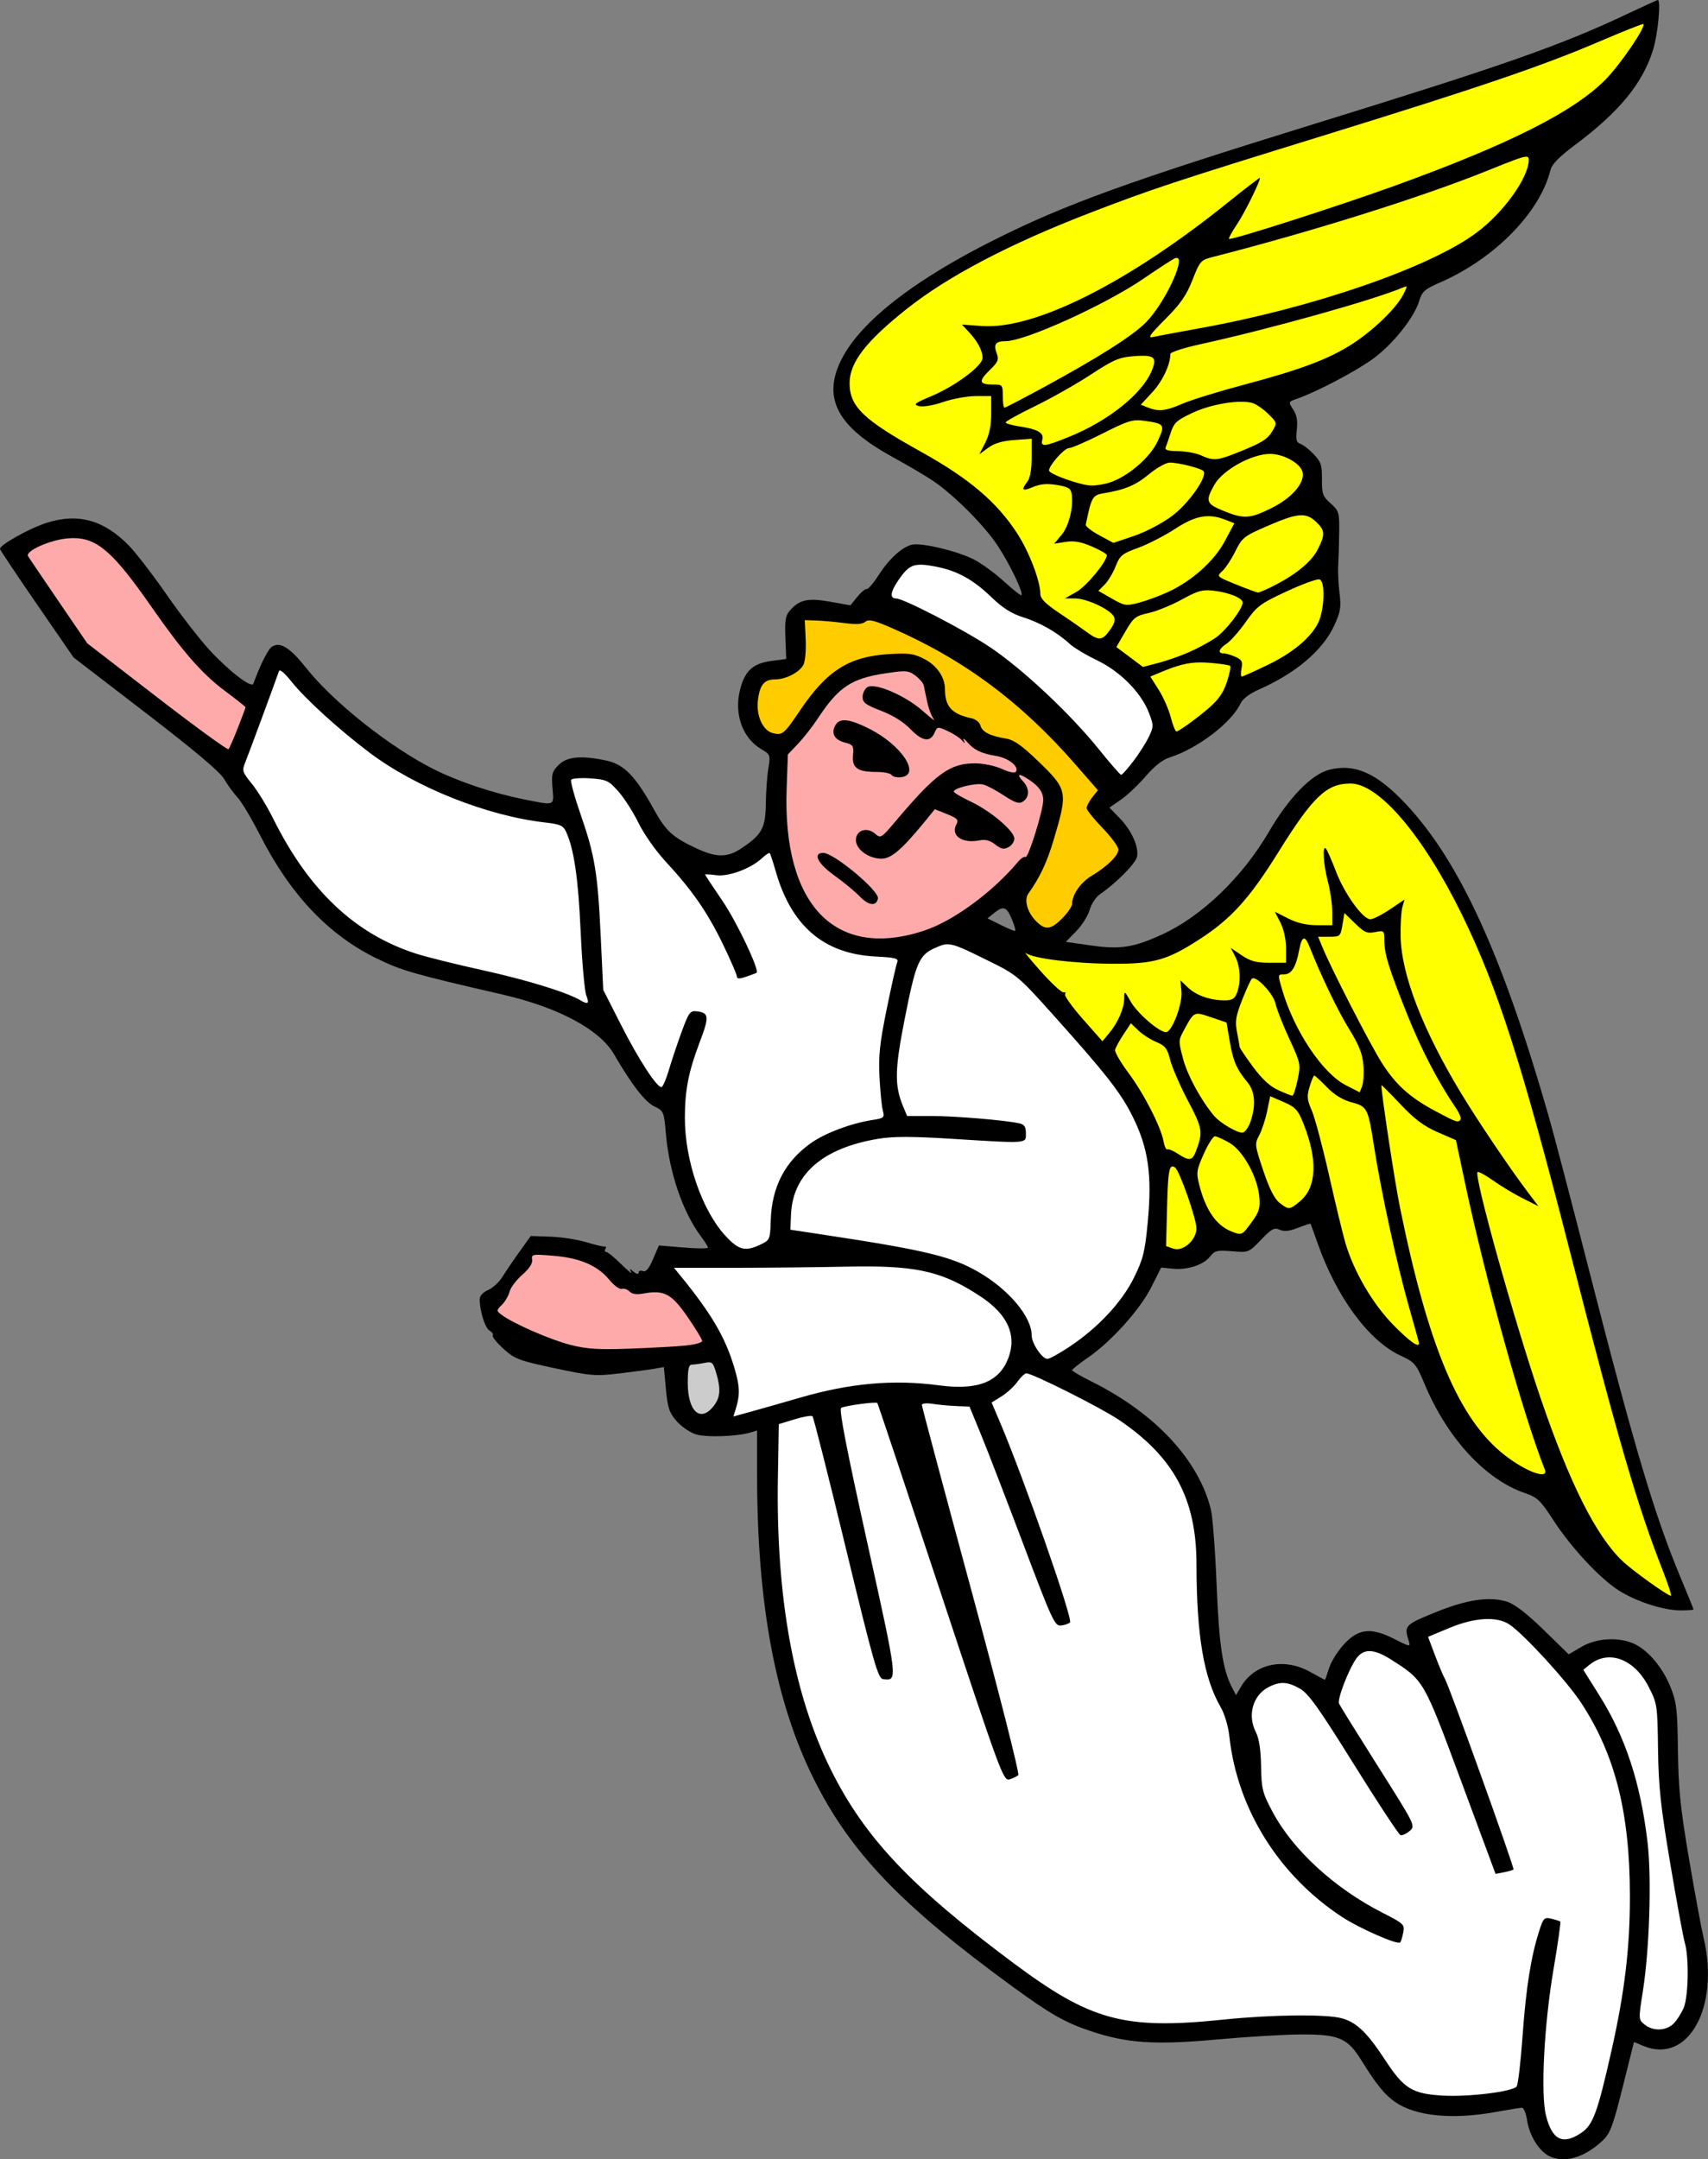 <?xml version="1.0" encoding="UTF-8"?>
<svg version="1.1" viewBox="0 0 787.95 995.79" xmlns="http://www.w3.org/2000/svg">
<rect x="0" y="0" width="787.95" height="995.79" fill="#808080" stroke="none"/>
<g stroke-width="1.333">
<path transform="translate(-81.786 -74.308)" d="m846.59 74.308c-0.259 0-6.742 2.957-14.406 6.572-30.517 14.395-56.23 23.431-142.92 50.221-86.825 26.831-115.92 37.352-148.67 53.77-43.231 21.671-68.697 43.447-73.557 62.898-3.471 13.896 4.557 25.25 26.273 37.156 7.191 3.943 15.697 8.944 18.9 11.115 9.784 6.629 23.889 20.802 29.963 30.107 5.655 8.664 11.851 21.633 10.826 22.658-0.286 0.286-3.925-2.592-8.086-6.394s-10.421-8.361-13.91-10.129c-7.755-3.93-24.299-7.844-28.594-6.766-4.624 1.161-10.505 6.565-15.334 14.09-2.338 3.644-4.787 6.492-5.439 6.33-0.653-0.162-2.613 1.466-4.357 3.619l-3.172 3.916-9.25-1.654c-10.208-1.824-14.119-1.018-18.461 3.801-2.236 2.482-2.599 4.503-2.281 12.766l0.377 9.818-6.973 0.924c-8.495 1.127-12.273 4.703-14.418 13.646-2.653 11.058 1.321 21.953 9.838 26.979 4.244 2.504 4.329 2.732 3.314 8.896-0.573 3.48-1.1 10.826-1.17 16.326-0.143 11.215-1.772 14.197-11.217 20.525-6.47 4.335-11.507 4.367-20.6 0.135-11.249-5.237-14.291-8.029-19.979-18.334-8.275-14.995-13.64-20.5-21.646-22.217-11.636-2.495-18.251-1.901-22.141 1.988-3.042 3.042-3.362 4.247-2.83 10.666 0.695 8.384 1.362 8.127-13.342 5.174-14.018-2.815-29.752-8.053-40.943-13.629-20.415-10.171-46.643-30.918-59.383-46.975-7.381-9.303-11.938-12.156-15.688-9.822-1.835 1.143-5.343 8.086-8.666 17.156-0.792 2.161-11.199-5.841-20.092-15.445-4.54-4.904-13.439-16.382-19.773-25.504-6.334-9.122-14.196-19.344-17.473-22.715-11.511-11.844-23.426-15.17-37.924-10.586-7.913 2.502-21.736 10.213-21.611 12.055 0.032 0.474 7.682 11.929 17 25.455l16.943 24.594 33.332 25.605c22.489 17.277 34.238 27.18 36.113 30.438 1.528 2.656 4.303 6.464 6.166 8.465 1.864 2 6.526 9.802 10.361 17.336 14.037 27.576 31.642 46.165 54.027 57.047 11.479 5.58 16.978 7.153 58 16.598 25.699 5.917 44.709 16.098 51.318 27.482 8.172 14.077 14.324 22.032 18.619 24.08 4.303 2.052 4.437 2.37 5.332 12.635 1.565 17.94 7.801 36.158 16.213 47.371 1.751 2.334 3.184 4.638 3.184 5.119 0 0.481-5.092 0.452-11.314-0.066l-11.312-0.941-2.699 6.293c-1.916 4.469-3.274 6.073-4.686 5.531-1.093-0.42-1.988-0.109-1.988 0.691 0 0.903-0.856 0.761-2.256-0.375-1.944-1.577-2.101-1.554-1.137 0.17 0.615 1.1-1.464-0.549-4.619-3.666-3.155-3.117-6.279-5.666-6.941-5.666s-0.824-0.616-0.359-1.367c0.464-0.751 0.349-1.248-0.256-1.102-0.605 0.146-4.438-0.75-8.52-1.99-4.082-1.241-11.523-2.394-16.537-2.564l-9.117-0.311-5.252 7.334c-2.889 4.033-6.437 9.25-7.885 11.594-1.448 2.344-4.392 5.04-6.543 5.992-2.475 1.096-3.899 2.713-3.879 4.406 0.065 5.47 2.526 13.174 4.574 14.32 1.164 0.651 1.819 1.664 1.457 2.25-0.362 0.586 1.876 3.355 4.973 6.156 5.182 4.687 7.062 5.398 23.596 8.916 16.74 3.562 18.786 3.724 30 2.391 6.619-0.787 13.91-1.766 16.201-2.178l4.164-0.748 0.957 10.209c0.812 8.668 1.554 10.89 4.902 14.703 2.169 2.471 6.099 5.203 8.732 6.072 4.704 1.552 19.106 1.088 25.41-0.82l3-0.908 4e-3 20.488c9e-3 59.47 8.439 104.7 26.125 140.16 16.945 33.976 40.243 58.3 91.871 95.918 17.336 12.632 24.036 16.447 35.789 20.387 16.862 5.652 29.656 6.513 58.211 3.912 13.567-1.236 30.968-2.284 38.668-2.33 17.67-0.105 21.729 1.615 28.098 11.904 6.887 11.127 10.782 15.932 15.623 19.268 9.491 6.539 26.264 8.2 46.279 4.584 5.867-1.06 11.348-1.941 12.182-1.955s1.914 2.631 2.4 5.877c1.032 6.885 5.439 14.023 10.123 16.393 6.928 3.506 16.369 0.765 24.779-7.195 3.416-3.233 4.715-6.71 9.186-24.584l5.205-20.818 4.354 1.818c20.589 8.602 35.32-17.81 27.777-49.799-1.074-4.556-4.12-21.055-6.769-36.666-3.965-23.36-4.864-32.159-5.076-49.717-0.228-18.856-0.62-22.245-3.371-29.176-3.576-9.009-10.182-16.933-16.689-20.021-7.037-3.339-17.443-2.776-24.436 1.322l-5.902 3.459-11.547-11.266c-7.508-7.324-13.347-11.851-16.689-12.941-8.153-2.659-18.743-1.101-33.525 4.934-13.905 5.676-14.256 6.063-12 13.209 0.858 2.717 0.529 2.664-6.885-1.105-10.727-5.455-16.573-4.709-23.445 2.99-2.748 3.079-5.694 7.923-6.545 10.764-0.851 2.841-1.678 5.164-1.836 5.164-0.158 0-3.2-1.629-6.762-3.619-12.095-6.76-25.636-3.893-31.928 6.758l-2.318 3.924-1.799-3.434c-4.329-8.262-6.028-19.562-7.16-47.629-0.636-15.767-1.827-31.349-2.647-34.629-5.718-22.883-25.762-44.352-54.992-58.9-4.94-2.459-8.991-4.82-9-5.248-0.01-0.428 3.271-3.044 7.291-5.812 10.795-7.435 24.005-22.115 29.221-32.473l4.549-9.031 5.375 0.512c6.838 0.652 14.161-1.749 17.229-5.648 2.121-2.697 3.254-2.967 10.086-2.4 7.67 0.636 7.716 0.619 13.383-5.295 4.872-5.084 6.103-5.749 8.6-4.635 2.102 0.938 4.464 0.691 8.484-0.889 3.064-1.204 5.66-2.045 5.769-1.869 0.109 0.175 1.573 4.22 3.252 8.986 8.801 24.992 23.644 45.081 38.303 51.842 6.503 2.999 7.119 3.729 11.068 13.139 10.519 25.06 28.088 44.082 46.48 50.322 5.497 1.865 7.006 3.314 12.893 12.387 8.197 12.634 21.292 26.722 30.08 32.361 8.043 5.161 20.787 9.281 28.705 9.281 3.235 0 5.881-0.21 5.881-0.469 0-0.258-2.626-6.737-5.836-14.398-12.073-28.818-21.315-59.866-42.805-143.8-7.792-30.433-15.978-61.634-18.189-69.334-21.291-74.131-41.037-117.32-65.684-143.67-13.519-14.452-23.602-19.007-35.486-16.027-8.163 2.047-18.681 12.842-27.869 28.602-12.166 20.868-31.027 39.02-49.176 47.328-13.304 6.09-19.348 7.033-32.83 5.119l-11.697-1.66 4.83-4.945c2.656-2.72 5.435-7.142 6.176-9.826 0.741-2.684 2.897-5.941 4.789-7.234 7.289-4.985 16.222-13.951 17.004-17.068 1.111-4.427-2.366-12.266-8.014-18.062l-4.658-4.781 5.373-3.723c2.954-2.047 8.089-6.902 11.41-10.789 3.95-4.624 7.758-7.611 11.016-8.637 12.823-4.038 28.688-16.132 32.695-24.928 0.924-2.028 4.174-4.489 8.398-6.357 17.217-7.614 29.603-18.154 34.881-29.682 2.831-6.184 3.178-8.339 2.373-14.781-0.519-4.148-0.792-9.944-0.605-12.877 0.186-2.933 0.391-9.733 0.455-15.111 0.11-9.287-0.088-9.96-3.959-13.416-3.654-3.264-4.067-4.414-4-11.133 0.066-6.519-0.432-8.021-3.826-11.566-2.146-2.241-4.921-4.4-6.166-4.795-1.814-0.576-2.133-1.866-1.611-6.496 0.463-4.108-0.019-6.798-1.664-9.309-2.308-3.523-2.303-3.536 1.873-4.992 8.815-3.073 26.422-12.294 34.547-18.092 9.273-6.617 19.374-19.166 21.715-26.979 1.306-4.36 2.503-5.414 9.717-8.557 25.122-10.945 46.021-32.272 50.885-51.93 0.63-2.545 4.111-6.093 11.096-11.307 20.647-15.413 31.399-28.51 36.225-44.125 2.208-7.143 3.687-22.859 2.15-22.859zm-302.11 418.88c1.563-0.014 2.665 1.596 4.148 5.129 1.229 2.926 1.829 5.319 1.334 5.318s-3.538-1.306-6.76-2.9l-5.856-2.898 3.004-2.434c1.773-1.435 3.059-2.205 4.129-2.215z"/>
<path transform="translate(-81.786 -74.308)" d="m505.89 334.74c-4.071 0.157-6.18 2.087-9.562 7.004-3.811 5.539-4.208 8.566-1.123 8.566 3.415 0 31.068 14.308 42.98 22.238 15.196 10.117 37.327 30.864 50.832 47.656 5.06 6.291 9.567 11.439 10.016 11.439s2.981-2.851 5.629-6.334h0.002c2.648-3.483 5.865-8.548 7.15-11.256 2.219-4.675 2.22-5.228 0.029-10.963-3.574-9.359-13.213-19.119-23.973-24.275-5.092-2.441-10.806-5.878-12.699-7.639-5.582-5.191-13.602-9.759-21.441-12.213-5.285-1.654-9.383-4.263-14.668-9.34-8.59-8.252-15.964-12.24-26.1-14.113-2.965-0.548-5.222-0.843-7.072-0.771zm-294.82 48.824c-0.308-0.076-0.515 0.019-0.609 0.297-1.521 4.48-13.991 38.227-15.5 41.945-1.59 3.92-1.413 4.506 3.051 10 2.608 3.21 6.976 10.338 9.707 15.838 16.519 33.27 37.77 53.376 66.01 62.455 4.767 1.533 18.538 4.958 30.604 7.611 20.04 4.407 38.653 10.103 44.924 13.748 3.878 2.254 4.513 1.797 2.982-2.148-0.783-2.017-1.95-15.366-2.594-29.666-1.1-24.417-3.043-37.698-6.686-45.691-1.342-2.945-2.692-3.546-9.729-4.342-26.704-3.021-59.661-16.14-81.057-32.266-14.035-10.578-29.714-24.854-35.926-32.713-2.419-3.061-4.253-4.839-5.178-5.068zm139.88 49.572c-3.013-0.019-5.33 0.278-5.648 0.793-0.424 0.687 1.504 7.803 4.287 15.814 6.628 19.084 7.943 27.037 9.33 56.477l1.158 24.576 8.176 16.09c8.058 15.859 16.419 28.758 18.643 28.758 0.626 0 2.152-3.451 3.391-7.668 1.239-4.217 3.896-12.166 5.902-17.666 3.283-8.997 3.974-9.963 6.9-9.629 5.815 0.664 6.002 2.348 1.557 14.051-5.216 13.731-6.912 22.365-6.912 35.164 0 19.628 7.902 42.583 18.689 54.285 6.186 6.71 9.132 7.442 16.268 4.039 4.258-2.031 4.39-2.341 4.652-11 0.471-15.516 6.528-27.211 18.5-35.723 6.502-4.623 18.56-9.164 28.342-10.674 5.445-0.841 5.732-1.097 4.869-4.369-0.504-1.912-1.194-8.879-1.533-15.479-0.501-9.761 0.12-15.605 3.33-31.332 2.17-10.633 4.341-20.307 4.824-21.496 0.758-1.866-0.64-2.242-10.199-2.746-23.626-1.246-38.576-14.028-45.789-39.148-1.254-4.369-2.509-8.195-2.789-8.504-0.28-0.308-1.863 0.712-3.519 2.268-5.143 4.832-15.435 8.672-21.176 7.902-2.825-0.379-5.137-0.509-5.137-0.289s3.601 5.674 8 12.121c6.629 9.714 17.211 32.019 15.74 33.176-0.224 0.176-2.357 0.977-4.74 1.781-3.29 1.11-4.337 1.078-4.352-0.135-0.011-0.879-2.924-7.596-6.475-14.93-7.086-14.635-14.285-25.005-26.445-38.092-4.422-4.759-9.944-12.617-12.404-17.654-2.439-4.993-6.623-11.545-9.301-14.562-4.506-5.078-5.471-5.53-12.943-6.07-1.11-0.08-2.191-0.123-3.195-0.129zm168.27 76.637c-1.999-0.077-3.575 0.593-6.031 1.68-7.469 3.304-8.92 6.722-14.148 33.314-4.492 22.848-4.608 30.248-0.631 39.768l1.855 4.441h11.455c10.808 0 33.768 1.928 40.348 3.387 2.291 0.508 3 1.603 3 4.639 0 4.772 1.265 4.683-34.439 2.469-18.274-1.133-26.762-1.132-33.639 0.004-25.572 4.223-39.472 16.252-40.281 34.859l-0.307 7.074 15.334 2.316c46.468 7.02 59.039 10.037 71.332 17.117 14.089 8.115 24.668 20.701 24.668 29.352 0 3.652 4.809 10.785 7.271 10.785 0.967 0 5.575-2.545 10.242-5.656v-0.002c13.162-8.774 24.093-20.491 29.678-31.816 4.254-8.627 5.048-11.835 6.356-25.666 2.035-21.52 0.305-33.823-6.775-48.213-5.558-11.296-12.226-19.831-37.602-48.113-14.93-16.641-16.257-17.753-28.088-23.598-11.753-5.806-16.266-8.012-19.598-8.141zm-41.041 148.58c-1.852 0.015-3.776 0.045-5.777 0.088-13.567 0.291-37.043 0.529-52.17 0.531l-27.504 0.004 3.256 4c14.041 17.255 20.345 28.005 24.459 41.715 2.742 9.137 2.852 12.809 0.605 19.908l-0.934 2.955 9.385-2.602c5.162-1.43 14.677-4.141 21.145-6.023 23.288-6.778 43.256-8.556 64.445-5.734 17.773 2.366 27.714-1.573 31.895-12.639 3.962-10.485-0.326-20.052-12.65-28.232-16.775-11.135-28.38-14.197-56.154-13.971zm77.113 49.291c-0.757 0-2.628 1.758-4.158 3.906-1.53 2.148-4.832 5.173-7.34 6.723l-4.559 2.818 3.885 9.131c11.03 25.921 33.744 90.824 32.293 92.275-0.588 0.588-2.453 1.237-4.144 1.441-2.87 0.347-4.041-2.178-17.441-37.629-7.9-20.9-16.706-43.699-19.57-50.666l-5.209-12.668-5.99-0.238c-3.295-0.132-8.24-0.591-10.99-1.018-2.84-0.441-5-0.222-5 0.504 0 0.703 10.271 39.158 22.824 85.457 12.649 46.652 22.31 84.658 21.668 85.254-0.637 0.591-2.475 1.472-4.084 1.957-2.806 0.847-4.102-2.675-31.732-86.139-15.845-47.862-28.995-87.207-29.221-87.434-0.688-0.688-15.065 1.259-16.684 2.26-1.071 0.662 2.444 18.803 12.012 61.992 14.232 64.248 14.202 63.985 7.275 63.08-2.294-0.3-4.362-7.591-17.117-60.342-7.979-33-14.905-60.391-15.391-60.867-0.486-0.476-4.184 0.146-8.217 1.381l-7.334 2.246-0.418 24.619c-0.936 55.176 7.299 100.42 24.568 135 15.562 31.158 36.835 53.67 83.85 88.73 36.067 26.896 51.31 31.006 97.334 26.24 22.092-2.288 47.304-2.561 54.404-0.59 6.838 1.899 11.687 6.564 19.967 19.209 8.707 13.297 12.488 15.627 26.691 16.449 11.875 0.688 32.18-1.827 34-4.211 0.645-0.845 1.881-11.437 2.744-23.537 1.571-22.018 3.871-36.453 7.699-48.332 1.893-5.874 2.299-6.27 5.602-5.479 1.958 0.469 3.798 1.057 4.09 1.307s-1.128 10.216-3.152 22.146c-4.333 25.531-5.965 57.299-3.457 67.277 2.845 11.322 7.713 13.738 16.215 8.049 5.469-3.659 7.532-9.233 13.934-37.635 6.162-27.339 8.602-47.759 8.57-71.734-0.05-38.4-6.802-65.088-22.529-89.041-6.598-10.048-26.526-31.78-33.145-36.145-5.73-3.779-16.037-3.155-27.633 1.672l-9.816 4.086 3.231 8.58c1.776 4.719 3.85 9.63 4.609 10.914 1.976 3.341 32.16 87.262 31.59 87.832-0.261 0.261-2.23 0.822-4.377 1.246l-3.902 0.771-15.883-42.797c-17.4-46.89-17.12-46.403-32.502-56.158-7.87-4.991-12.631-5.058-15.965-0.227-3.638 5.273-8.745 18.672-7.871 20.65 0.409 0.925 8.525 13.982 18.037 29.016 17.22 27.216 17.283 27.344 14.537 29.711-1.517 1.307-3.417 2.162-4.223 1.898-0.806-0.263-10.465-14.933-21.465-32.6-16.065-25.801-20.953-32.668-24.848-34.898-5.763-3.301-9.254-3.482-14.529-0.754-7.322 3.786-9.892 13.034-5.814 20.92 1.415 2.737 2.212 8.032 2.346 15.6 0.186 10.529 0.616 12.232 5.301 21.018 9.441 17.707 28.554 35.231 50.756 46.539 9.834 5.008 10.242 5.402 9.518 9.137-0.416 2.147-1.046 4.192-1.4 4.547-1.213 1.213-18.652-6.422-26.727-11.701-29.195-19.087-48.404-49.785-52.061-83.195-0.524-4.792-2.214-10.488-4.049-13.66-7.781-13.447-11.089-33.036-11.139-65.947-0.045-30.122-10.443-49.404-35.896-66.568-8.232-5.551-39.745-21.377-42.566-21.377zm268.69 130.99c-3.099 0.07-6.155 1.175-8.916 3.41l-2.863 2.318 7.387 11.768c12.123 19.31 19.074 40.534 22.279 68.031 1.893 16.237 0.86 49.109-2.141 68.146-2.091 13.266-2.086 13.344 0.77 15.666 3.876 3.151 9.962 2.946 13.357-0.449 1.531-1.531 3.632-4.812 4.668-7.291 2.198-5.261 2.512-23.109 0.527-29.934-0.745-2.562-3.771-19.02-6.725-36.572-4.458-26.493-5.416-35.456-5.644-52.766-0.269-20.337-0.375-21.047-4.316-28.75-4.54-8.871-11.565-13.731-18.383-13.578z" fill="#fff"/>
<path transform="translate(-81.786 -74.308)" d="m410.97 722.79c3.148-4.002 3.446-7.898 1.184-15.45-1.466-4.893-1.862-5.216-5.5-4.488-2.156 0.431-4.745 0.784-5.754 0.784-1.361 0-1.833 2.157-1.833 8.37 0 13.212 5.835 18.498 11.903 10.784z" fill="#ccc"/>
<path transform="translate(-81.786 -74.308)" d="m839.91 85.382c-0.232-0.232-9.368 3.406-20.303 8.084-26.237 11.225-55.396 21.153-127.88 43.537-68.156 21.047-78.785 24.564-106.67 35.299-37.386 14.394-65.938 29.345-85.064 44.545-18.775 14.92-26.268 24.659-26.268 34.141 0 10.802 6.272 16.853 32.627 31.477 22.496 12.482 35.177 23.219 44.709 37.85 5.465 8.388 10.664 21.972 10.664 27.867 0 2.159 2.275 4.494 8.332 8.551 4.583 3.07 10.373 7.08 12.865 8.912 5.868 4.314 7.335 4.199 10.928-0.846 2.178-3.059 2.624-4.751 1.672-6.332-2.003-3.324-12.484-8.155-17.746-8.18l-4.719-0.021 5.334-3.008c4.613-2.601 14-13.956 14-16.936 0-0.56-3.102-2.354-6.893-3.984-5.101-2.195-8.259-2.745-12.152-2.123l-5.26 0.84 3.404-4.045c3.396-4.036 5.557-12.699 4.688-18.799-0.378-2.656-1.498-3.357-6.766-4.236-4.555-0.76-7.616-0.508-11 0.906-5.074 2.12-5.694 1.535-2.647-2.494 1.25-1.653 1.959-5.687 1.959-11.16v-8.572l-8.004 0.58c-5.545 0.401-9.255 1.504-12.076 3.59l-4.072 3.01 2.742-5.377c1.872-3.67 2.742-7.931 2.742-13.428v-8.055h-7.125c-3.918 0-10.669 1.223-15 2.719-4.549 1.571-9.263 2.374-11.162 1.902-2.86-0.71-2.109-1.313 5.773-4.639 11.078-4.674 23.514-13.963 23.514-17.564 0-3.374-2.197-7.564-6.248-11.912l-3.254-3.494 9.27 0.662c24.244 1.735 67.305-19.87 113.23-56.811 8.25-6.636 15-11.811 15-11.502 0 1.844-7.24 16.437-10.695 21.557-2.253 3.338-3.869 6.295-3.592 6.572 0.814 0.814 50.256-15.021 76.287-24.434 52.707-19.058 82.674-34.132 97.334-48.963 6.872-6.952 18.784-24.419 17.518-25.686zm-54.162 61.203c-1.897 0.067-6.528 1.871-17.689 6.381-30.201 12.204-81.04 28.176-127.12 39.938-5.152 1.315-5.652 1.895-9.02 10.479-2.791 7.113-5.516 11.045-12.547 18.1-7.185 7.21-8.313 8.857-5.646 8.244 1.833-0.422 11.733-2.281 22-4.135 51.634-9.321 105.26-27.809 126.92-43.752 12.577-9.258 24.298-25.462 24.383-33.707 0.01-1.002-0.143-1.587-1.281-1.547zm-160.95 46.672c-0.252-0.042-0.564 0.004-0.939 0.148-1.026 0.394-7.475 4.567-14.332 9.275-17.531 12.037-54.787 28.961-63.754 28.961-4.748 0-5.786 1.427-4.154 5.719 1.064 2.799 0.587 3.919-3.272 7.658-5.248 5.087-4.91 6.623 1.457 6.623 4.464 0 4.588 0.143 4.588 5.332 0 2.933 0.359 5.334 0.799 5.334 0.44 0 8.691-4.29 18.334-9.533 25.113-13.655 40.674-23.533 46.848-29.736 8.563-8.604 18.203-29.146 14.426-29.781zm105.4 13.211c-0.3 0.063-0.745 0.242-1.338 0.492-13.712 5.782-61.409 19.116-93.469 26.131-7.517 1.645-13.67 3.642-13.674 4.438-0.025 4.914-3.599 12.525-8.25 17.57l-5.389 5.846 3.156 1.264c5.006 2.004 8.325 1.652 15.99-1.701 3.941-1.724 16.767-5.683 28.5-8.797 26.121-6.932 39.188-11.853 49.955-18.812 9.69-6.263 20.17-16.388 23.373-22.582 1.639-3.17 2.045-4.035 1.145-3.848zm-120.84 31.908c-1.243-0.017-2.747 0.055-4.537 0.191-6.748 0.516-9.348 1.63-19.836 8.5-6.639 4.349-18.19 10.882-25.668 14.52-7.478 3.637-13.594 7.02-13.594 7.516 0 0.496 2.849 1.329 6.332 1.852 8.486 1.272 11.412 2.969 10.584 6.135-0.912 3.488 1.06 3.262 12.604-1.435 17.895-7.283 33.423-19.714 37.846-30.299 2.166-5.184 1.657-6.906-3.731-6.979zm44.297 21.219c-6.55 0.142-15.308 2.084-21.66 5.057-7.321 3.426-8.617 4.597-10.09 9.127-0.929 2.858-2.001 5.947-2.381 6.863-0.495 1.194 1.135 1.683 5.754 1.727 3.544 0.033 8.245 0.883 10.445 1.891 5.55 2.541 7.548 2.449 15.617-0.723 12.322-4.843 15.112-6.512 17.43-10.436 2.238-3.788 2.215-3.88-2.031-8.031-2.362-2.309-5.711-4.554-7.441-4.988-1.521-0.382-3.459-0.533-5.643-0.486zm-46.693 8.523c-3.718-0.091-6.827 1.219-16.572 6.133-7.333 3.697-14.312 6.723-15.508 6.723-2.102 0-9.158 7.952-9.158 10.32 0 1.653 14.525 6.82 19.467 6.926 2.274 0.049 6.173-0.594 8.666-1.428 8.408-2.811 18.524-11.533 21.949-18.926 3.589-7.746 3.327-8.157-6.082-9.488-1.012-0.143-1.904-0.239-2.762-0.26zm60.676 15.523c-8.354 0-21.697 7.374-25.561 14.127-4.327 7.563-3.897 8.867 3.978 12.082 9.541 3.895 12.296 3.742 22.334-1.24 9.142-4.538 15.109-11.257 14.389-16.203-0.606-4.165-8.554-8.766-15.141-8.766zm-46.197 4c-1.705 0-5.987 2.384-9.514 5.299-6.258 5.171-11.133 7.22-21.107 8.867-5.016 0.829-5.564 1.801-8.141 14.5-0.149 0.733 2.658 2.915 6.236 4.848l6.506 3.514 9.484-3.201c5.352-1.806 12.97-5.79 17.484-9.145 7.603-5.65 16.35-17.957 14.682-20.656-0.792-1.281-11.447-4.025-15.631-4.025zm60.896 24.285c-3.333-0.055-7.874 1.506-15.623 4.852-11.058 4.774-11.852 5.396-15.029 11.771-1.845 3.702-4.568 7.828-6.051 9.17-2.66 2.407-2.575 2.489 6.363 6.111 4.982 2.019 9.529 3.702 10.104 3.74 0.574 0.038 3.875-1.375 7.334-3.141 10.323-5.268 17.384-11.097 20.252-16.719 3.538-6.934 3.414-8.873-0.824-12.801-2.071-1.919-3.933-2.941-6.525-2.984zm-43.346 0.436c-4.535 0.055-9.066 1.904-15.035 5.793-4.938 3.217-12.657 7.182-17.154 8.811-7.378 2.672-8.39 3.502-10.342 8.494-1.19 3.043-3.47 6.839-5.066 8.435l-2.902 2.902 6.221 3.562c5.855 3.353 6.587 3.465 12.496 1.906 3.453-0.911 9.482-3.133 13.396-4.938 11.15-5.141 21.315-14.253 26.271-23.553l4.34-8.141-3.746-1.488c-3.034-1.205-5.758-1.818-8.479-1.785zm51.314 29.121c-1.604-0.035-8.022 2.331-14.889 5.518-12.239 5.68-13.766 6.821-18.883 14.076-3.062 4.342-7.049 8.864-8.857 10.049-3.668 2.404-4.299 4.516-1.35 4.516 1.065 0 3.517 0.718 5.447 1.598 2.913 1.327 3.382 2.234 2.762 5.334-0.411 2.054-0.355 3.734 0.123 3.734 0.478 0 5.926-2.447 12.107-5.439 13.071-6.327 22.093-14.569 24.182-22.092 2.039-7.343 1.836-16.401-0.387-17.254-0.063-0.024-0.149-0.037-0.256-0.039zm-51.199 5.041c-3.528-0.074-6.036 0.925-12.078 4.246-4.763 2.618-11.655 5.421-15.316 6.231-6.096 1.347-7.003 2.07-10.791 8.582l-4.137 7.111 6.137 4.592 6.135 4.592 7.137-1.863c3.925-1.024 10.327-3.273 14.227-4.998 3.9-1.724 9.316-4.647 12.037-6.496 4.783-3.25 12.582-13.364 12.594-16.332 8e-3 -2.072-6.187-4.617-13.283-5.457-0.979-0.116-1.846-0.19-2.66-0.207zm-3.455 33.273c-5.897-0.007-10.564 1.249-18.896 4.725l-4.301 1.795 3.873 6.107c2.13 3.359 4.629 9.057 5.553 12.662 0.924 3.605 2.122 6.555 2.66 6.555 0.539 0 3.875-2.176 7.414-4.834 10.783-8.098 13.607-11.324 15.869-18.135 1.194-3.596 1.844-6.865 1.443-7.266-0.4-0.4-4.574-1.037-9.275-1.414-1.552-0.125-2.979-0.194-4.34-0.195z" fill="#ff0"/>
<path transform="translate(-81.786 -74.308)" d="m115.41 322.47c-0.756 0.007-1.527 0.046-2.32 0.111-8.259 0.685-19.825 5.878-18.361 8.244 0.55 0.889 6.916 10.287 14.148 20.883l13.15 19.264 32.184 24.84c17.701 13.661 32.544 24.461 32.984 24 0.441-0.461 2.391-4.896 4.334-9.854 1.943-4.958 3.531-9.224 3.531-9.482 0-0.258-4.252-3.633-9.449-7.498-10.574-7.863-19.462-18.016-33.852-38.672-17.477-25.089-25.016-31.944-36.35-31.836zm382.61 61.428c-1.73 0.063-4.072 0.377-7.566 0.896-15.875 2.361-21.819 6.31-31.385 20.846-2.413 3.667-6.508 8.901-9.102 11.633l-4.715 4.969-0.561 15.777c-1.913 53.783 22.46 78.973 63.361 65.486 13.53-4.461 31.604-17.698 43.393-31.783 1.31-1.565 2.86-2.551 3.445-2.189 1.229 0.76 8.172-21.529 8.172-26.234 0-3.599-1.903-6.316-6.629-9.463-4.657-3.101-5.966-2.723-2.703 0.779 3.133 3.363 3.055 7.424-0.18 9.451-1.671 1.047-3.682 0.367-8.639-2.916-3.554-2.354-7.878-4.636-9.609-5.07-3.322-0.834-13.62 1.667-13.506 3.279 0.037 0.521 3.55 2.596 7.809 4.611 9.284 4.394 20.125 13.587 20.125 17.068 0 1.379-1.218 3.159-2.705 3.955-2.156 1.154-3.394 0.903-6.109-1.232-2.393-1.882-4.547-2.45-7.246-1.91-8.043 1.609-13.471-2.192-10.652-7.459 1.078-2.014 0.398-2.741-4.338-4.641l-5.617-2.254-4.666 5.705c-10.542 12.887-15.461 17.104-19.953 17.104-6.245 0-12.304-4.7-11.789-9.145 0.497-4.293 5.415-5.5 9.041-2.219 2.273 2.058 2.789 1.74 8.891-5.496 18.984-22.513 25.369-27.164 37.23-27.111 3.619 0.016 9.117 1.181 12.217 2.588 3.531 1.603 5.945 2.059 6.463 1.221 1.468-2.376-3.517-6.284-9.219-7.229-6.816-1.129-10.148-2.736-13.33-6.432-1.347-1.564-2.053-1.944-1.568-0.844 0.783 1.778 0.687 1.778-0.883 0-0.971-1.1-3.902-2.987-6.512-4.191-4.601-2.124-4.784-2.102-6 0.66-2.054 4.665-5.601 4.182-11.125-1.51-3.239-3.338-8.204-6.441-13.613-8.506-7.115-2.717-8.516-3.764-8.516-6.373 0-1.717 0.976-3.739 2.17-4.492 3.491-2.202 17.494 3.785 25.559 10.928 3.816 3.38 6.106 5.084 5.088 3.789-1.018-1.295-2.379-4.893-3.025-7.996s-1.369-6.518-1.603-7.588-1.974-3.1-3.865-4.512c-1.97-1.471-3.15-2.057-6.033-1.951zm-26.777 22.566c2.546-0.028 6.212 1.249 11.471 3.877 14.969 7.48 24.114 21.298 14.809 22.375-1.947 0.225-3.933-0.225-4.412-1s-3.574-1.41-6.879-1.41c-8.847 0-11.446-1.823-10.928-7.664 0.391-4.401 0.076-4.896-3.764-5.904-4.795-1.259-6.416-4.139-4.424-7.861 0.846-1.58 2.147-2.391 4.127-2.412zm-9.646 61.176c4.895 0 25.886 17.506 25.209 21.023-0.723 3.754-4.29 3.325-8.473-1.016-2.164-2.246-7.385-6.553-11.602-9.572-7.782-5.571-10.176-10.436-5.135-10.436zm-131.96 185.33c-2.516 0.043-2.623 0.663-2.359 2.217 0.29 1.712-1.299 4.156-4.561 7.019-2.753 2.417-5.387 5.916-5.854 7.773-0.466 1.858-2.051 4.581-3.523 6.053-2.624 2.624-2.627 2.716-0.141 4.625 5.109 3.922 22.5 11.52 31.725 13.859 7.662 1.943 12.927 2.277 27.479 1.746 9.9-0.361 21.449-1.005 25.666-1.432 4.217-0.426 7.668-1.371 7.668-2.1 0-0.729-3.065-5.758-6.811-11.176-7.377-10.672-10.842-12.489-20.393-10.697-3.026 0.568-5.138 0.249-6.346-0.959-0.995-0.995-2.609-1.543-3.588-1.217-0.979 0.326-3.524-1.523-5.654-4.107-5.468-6.634-13.487-10.103-25.74-11.139-3.683-0.311-6.059-0.493-7.568-0.467z" fill="#faa"/>
<path transform="translate(-81.786 -74.308)" d="m571.86 497.77c2.493-2.493 4.533-5.523 4.533-6.733 0-4.173 3.95-9.819 8.968-12.817 7.206-4.307 12.366-9.37 12.366-12.135 0-1.313-3.3-5.794-7.333-9.958s-7.333-8.297-7.333-9.184c0-0.887 1.17-3.101 2.601-4.919l2.601-3.307-10.357-11.873c-25.274-28.974-51.837-48.647-85.269-63.15-7.803-3.385-10.145-3.911-11.692-2.628-1.351 1.121-4.239 1.299-9.576 0.589-4.203-0.559-10.042-1.091-12.975-1.184l-5.333-0.168 0.411 8.942c0.226 4.918-0.241 10.162-1.04 11.653-1.876 3.506-8.182 6.739-13.142 6.739-4.996 0-7.062 2.566-7.875 9.78-0.799 7.089 2.319 13.836 6.928 14.993 4.384 1.1 5.128 0.476 12.575-10.561 12.319-18.255 22.531-24.74 40.753-25.877 9.272-0.578 11.631-0.266 16.415 2.175 5.883 3.001 9.642 8.461 9.642 14.004 0 8.003 3.15 11.464 12.174 13.379 1.979 0.42 3.809 1.899 4.2 3.393 0.766 2.928 4.464 4.807 11.784 5.989 3.645 0.589 7.293 3.16 14.915 10.516 13.505 13.032 13.688 13.964 7.076 36.157-3.123 10.483-6.303 17.234-11.701 24.845-2.041 2.878-0.41 8.7 3.545 12.655 4.324 4.324 6.765 4.06 12.14-1.315z" fill="#fc0"/>
<path transform="translate(-81.786 -74.308)" d="m704.77 435.64c-10.959 0-17.274 5.995-33.084 31.4-13.47 21.646-21.912 30.988-36.547 40.447-14.908 9.636-21.084 11.372-40.074 11.273-17.834-0.092-36.732-2.414-40-4.914-1.1-0.842 2.013 2.968 6.916 8.465 4.903 5.497 9.597 9.829 10.432 9.627 0.835-0.201 1.165 0.204 0.734 0.9-0.43 0.696 3.267 5.855 8.217 11.463l9 10.195 3.131-3.762c4.091-4.917 6.898-11.423 6.926-16.053 0.021-3.6 0.111-3.555 3.008 1.56 3.035 5.358 13.09 14.062 16.244 14.062 2.767 0 7.706-13 7.15-18.822l-0.486-5.098 3.465 3.318c3.839 3.678 10.286 5.936 16.955 5.936 3.47 0 4.645-0.708 5.676-3.42 1.919-5.047 1.583-12.168-0.791-16.758l-2.092-4.043 5.068 3.443c4.001 2.719 6.686 3.443 12.758 3.443h7.689v-6.721c0-4.012-1.039-8.756-2.578-11.773l-2.578-5.055 6.137 3.107c4.144 2.098 8.447 3.107 13.246 3.107h7.107l-0.016-6.332c-9e-3 -3.483-0.902-9.635-1.984-13.668-2.125-7.916-2.685-17.326-0.908-15.266 0.601 0.697 2.698 5.466 4.658 10.6 3.881 10.162 12.28 21.834 15.783 21.936 1.21 0.035 5.26-1.995 9.002-4.514l6.805-4.58-1.004 3.58c-0.552 1.968-0.908 8.136-0.793 13.705 0.359 17.397 10.238 42.912 27.906 72.076 7.9 13.041 22.429 34.566 30.781 45.604l4.898 6.473-7.231-3.629c-3.977-1.996-10.14-5.701-13.695-8.232-3.555-2.531-6.786-4.28-7.178-3.889-1.752 1.752 16.97 68.821 29.152 104.44 13.414 39.218 25.394 63.082 37.553 74.799 4.484 4.321 20.733 16.001 22.475 16.156 0.48 0.043-1.167-5.117-3.66-11.467h0.002c-11.943-30.421-20.614-60.21-43.018-147.79-22.135-86.527-33.285-121.29-49.611-154.67-17.89-36.575-38.36-60.666-51.547-60.666zm-2.758 59.73-0.924 5.469c-0.895 5.297-1.084 5.467-6.072 5.467h-5.148l2.066 5c4.14 10.017 21.803 44.406 27.18 52.92 6.534 10.346 12.955 16.134 25.053 22.588 9.605 5.124 10.395 5.384 11.41 3.742 0.368-0.596-0.524-2.846-1.984-5-8.512-12.556-16.258-27.462-22.822-43.916-8.432-21.137-10.353-27.408-10.363-33.834-7e-3 -4.348-0.151-4.471-4.266-3.648-3.663 0.733-4.948 0.178-9.193-3.967l-4.936-4.82zm-18.576 11.762c-0.885-0.088-1.624 1.661-2.303 5.277-1.477 7.873-3.532 11.23-6.877 11.23-3.046 0-3.047 0.003-1.008 7 5.541 19.015 18.649 38.654 29.482 44.174l6.334 3.228 1.111-2.869c0.611-1.577 0.868-5.946 0.57-9.709-0.412-5.211-1.987-9.182-6.607-16.666-5.29-8.568-12.77-24.128-18.336-38.143-0.904-2.276-1.679-3.455-2.367-3.523zm-23.525 18.305c-0.266 0.004-0.487 0.091-0.648 0.271-0.623 0.695-2.667 5.18-4.541 9.967-2.853 7.288-3.219 9.672-2.256 14.666 0.633 3.28 1.177 6.349 1.209 6.818 0.032 0.469 2.788 4.563 6.125 9.096 4.149 5.636 7.837 9.045 11.666 10.783 3.08 1.398 6.008 2.556 6.506 2.572 0.498 0.016 1.59-3.273 2.428-7.309 1.491-7.182 1.41-7.586-3.889-19.088-2.977-6.463-5.785-13.607-6.238-15.873-0.862-4.312-7.785-11.946-10.361-11.904zm-25.672 16.395c-2.331 0.121-3.421 2.254-6.539 8.043-2.27 4.216-2.272 4.771-0.012 13.121 2.036 7.521 8.422 19.14 14.301 26.016 2.796 3.27 10.9 7.984 13.076 7.607 1.1-0.19 2.716-2.438 3.592-4.996 2.603-7.608 2.115-13.998-1.393-18.215-4.995-6.005-6.66-9.861-8.201-18.994l-1.443-8.559-7.141-2.426c-2.997-1.019-4.842-1.67-6.24-1.598zm-30.754 4.377-3.443 5.203c-1.894 2.862-3.619 6.034-3.834 7.049-0.215 1.015 2.52 5.745 6.078 10.512 7.135 9.557 14.977 24.805 16.252 31.602 0.452 2.407 1.242 4.115 1.758 3.797 0.515-0.319 2.699 0.582 4.854 2.002 5.243 3.456 6.671 3.273 8.312-1.066 3.389-8.96 3.155-10.455-3.656-23.396-3.633-6.903-7.313-15.361-8.178-18.797-1.338-5.312-2.295-6.549-6.4-8.264-2.655-1.109-6.384-3.509-8.285-5.33l-3.457-3.311zm84.615 24.098c-0.336 0-1.308 2.322-2.158 5.16-1.318 4.4-1.17 6.02 1.008 11 1.405 3.212 4.989 16.64 7.965 29.84 2.976 13.2 6.384 27.301 7.576 31.334 3.89 13.164 12.601 28.04 22.055 37.666 7.541 7.679 11.854 10.743 11.854 8.424 0-0.317-2.11-7.967-4.689-17-5.38-18.842-12.751-52.655-15.932-73.09-2.873-18.455-3.16-19.032-10.531-21.004-4.104-1.098-7.907-3.439-11.354-6.99-2.85-2.937-5.457-5.34-5.793-5.34zm30.965 4.486c0 4.08 6.115 44.318 8.557 56.303 13.116 64.384 27.24 97.814 48.264 114.23 9.973 7.789 20.487 11.556 18.541 6.643-10.008-25.276-27.184-86.924-36.711-131.77l-4.269-20.098-8.482-3.695c-6.386-2.782-10.634-5.978-17.189-12.928-4.789-5.077-8.709-8.988-8.709-8.693zm-51.297 5.053-1.422 6.896c-0.783 3.793-2.421 8.78-3.641 11.08-2.143 4.039-2.079 4.598 1.855 16.33 2.774 8.271 5.157 12.998 7.469 14.816 4.316 3.395 4.67 3.366 9.574-0.76 7.666-6.45 8.148-19.266 1.357-36.111-2.399-5.952-3.606-7.235-8.982-9.562l-6.211-2.689zm-25.521 18.482c-0.817-0.012-3.123 3.632-5.127 8.098-3.327 7.413-3.512 8.646-2.119 14.18 2.926 11.622 7.833 18.783 14.76 21.547 4.915 1.961 4.958 1.94 9.418-4.18 3.518-4.827 4.047-6.564 3.564-11.727-0.867-9.284-7.545-21.341-13.801-24.918-2.865-1.638-5.879-2.988-6.695-3zm-19.5 13.906c-1.744-0.096-2.184 4.158-2.564 19.072l-0.449 17.668 3.332 1.166c4.412 1.544 10.668-3.937 10.668-9.348 0-4.437-7.848-26.765-9.875-28.098-0.42-0.276-0.788-0.443-1.111-0.461z" fill="#ff0"/>
</g>
</svg>

